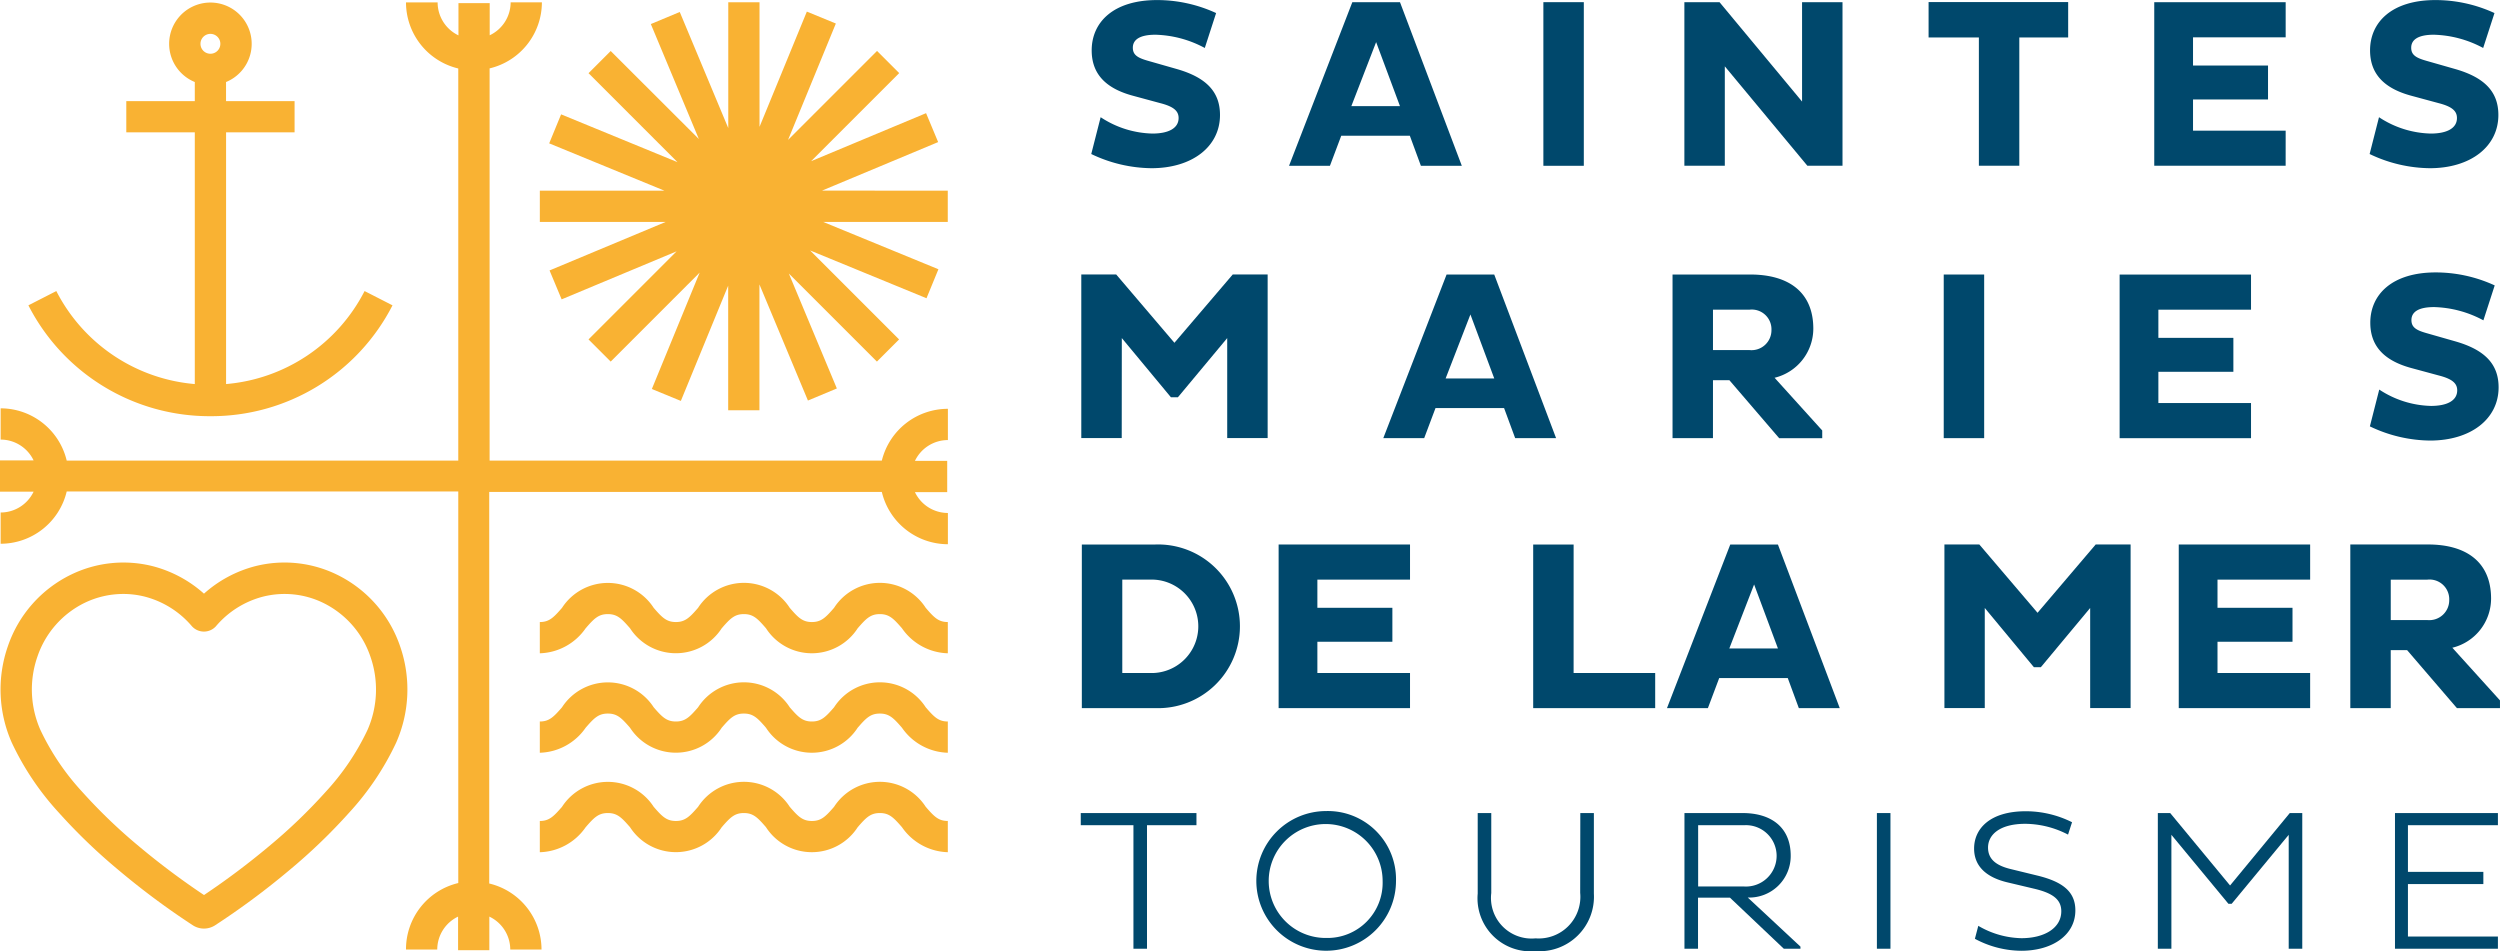 <svg xmlns="http://www.w3.org/2000/svg" width="120" height="45.653" viewBox="0 0 120 45.653">
  <g id="Groupe_631" data-name="Groupe 631" transform="translate(-469.512 -383.362)">
    <g id="Groupe_629" data-name="Groupe 629" transform="translate(469.512 383.474)">
      <path id="Tracé_1364" data-name="Tracé 1364" d="M529.714,392.6l5.574-2.329-.58-1.388-5.518,2.305,4.228-4.228-1.064-1.064-4.271,4.271,2.295-5.587-1.392-.572-2.272,5.532v-5.981h-1.5V389.6l-2.329-5.574-1.388.58,2.305,5.518L519.57,385.9l-1.064,1.064,4.271,4.271-5.587-2.295-.572,1.392,5.533,2.272h-5.982v1.5h6.04l-5.573,2.328.58,1.388,5.518-2.305-4.228,4.228,1.064,1.064,4.271-4.271-2.295,5.587,1.392.572,2.272-5.533v5.982h1.5v-6.04l2.328,5.573,1.388-.58-2.305-5.518,4.228,4.228,1.064-1.064-4.271-4.271,5.587,2.295.572-1.392-5.532-2.272h5.981v-1.5Z" transform="translate(-490.257 -383.563)" fill="#f9b233"/>
      <path id="Tracé_1365" data-name="Tracé 1365" d="M534.692,452.133a2.617,2.617,0,0,0-4.4,0c-.4.459-.612.68-1.064.68s-.664-.22-1.063-.68a2.617,2.617,0,0,0-4.4,0c-.4.459-.612.68-1.065.68s-.666-.221-1.066-.681a2.621,2.621,0,0,0-4.4,0c-.4.46-.612.681-1.066.681v1.5a2.773,2.773,0,0,0,2.2-1.2c.4-.46.612-.681,1.066-.681s.665.221,1.065.68a2.62,2.62,0,0,0,4.4,0c.4-.459.611-.68,1.064-.68s.664.22,1.062.68a2.618,2.618,0,0,0,4.4,0c.4-.46.611-.68,1.064-.68s.664.221,1.063.68a2.768,2.768,0,0,0,2.2,1.2v-1.5C535.3,452.813,535.091,452.592,534.692,452.133Z" transform="translate(-490.257 -413.518)" fill="#f9b233"/>
      <path id="Tracé_1366" data-name="Tracé 1366" d="M534.692,443.534a2.617,2.617,0,0,0-4.4,0c-.4.459-.612.681-1.064.681s-.664-.221-1.063-.681a2.617,2.617,0,0,0-4.4,0c-.4.459-.612.681-1.065.681s-.666-.222-1.066-.681a2.621,2.621,0,0,0-4.4,0c-.4.46-.612.681-1.066.681v1.5a2.771,2.771,0,0,0,2.2-1.2c.4-.46.612-.681,1.066-.681s.665.221,1.065.681a2.62,2.62,0,0,0,4.4,0c.4-.46.611-.681,1.064-.681s.664.22,1.062.681a2.618,2.618,0,0,0,4.4,0c.4-.46.611-.681,1.064-.681s.664.221,1.063.681a2.768,2.768,0,0,0,2.2,1.2v-1.5C535.3,444.215,535.091,443.994,534.692,443.534Z" transform="translate(-490.257 -409.695)" fill="#f9b233"/>
      <path id="Tracé_1367" data-name="Tracé 1367" d="M534.692,434.937a2.617,2.617,0,0,0-4.4,0c-.4.46-.612.681-1.064.681s-.664-.22-1.063-.681a2.617,2.617,0,0,0-4.4,0c-.4.46-.612.681-1.065.681s-.666-.221-1.066-.681a2.621,2.621,0,0,0-4.4,0c-.4.46-.612.681-1.066.681v1.5a2.773,2.773,0,0,0,2.2-1.2c.4-.46.612-.681,1.066-.681s.665.222,1.065.681a2.62,2.62,0,0,0,4.4,0c.4-.459.611-.681,1.064-.681s.664.221,1.062.681a2.618,2.618,0,0,0,4.4,0c.4-.46.611-.681,1.064-.681s.664.222,1.063.681a2.768,2.768,0,0,0,2.2,1.2v-1.5C535.3,435.617,535.091,435.4,534.692,434.937Z" transform="translate(-490.257 -405.872)" fill="#f9b233"/>
      <path id="Tracé_1368" data-name="Tracé 1368" d="M480.7,403.436a9.769,9.769,0,0,0,8.74-5.321l-1.34-.685a8.255,8.255,0,0,1-6.648,4.464V389.812h3.288v-1.5H481.45v-.916a1.981,1.981,0,1,0-1.5,0v.916h-3.288v1.5h3.288v12.082a8.253,8.253,0,0,1-6.647-4.464l-1.34.685A9.767,9.767,0,0,0,480.7,403.436Zm0-18.351a.477.477,0,1,1-.477.477A.477.477,0,0,1,480.7,385.085Z" transform="translate(-470.6 -383.571)" fill="#f9b233"/>
      <path id="Tracé_1369" data-name="Tracé 1369" d="M511.84,405.56H493.013V386.734a3.265,3.265,0,0,0,2.51-3.171h-1.5a1.756,1.756,0,0,1-1.005,1.582V383.6h-1.5v1.549a1.755,1.755,0,0,1-1-1.582H489a3.265,3.265,0,0,0,2.509,3.171V405.56H472.714a3.265,3.265,0,0,0-3.171-2.509v1.5a1.755,1.755,0,0,1,1.582,1h-1.613v1.5h1.613a1.755,1.755,0,0,1-1.582,1v1.5a3.265,3.265,0,0,0,3.171-2.509h18.795v18.795A3.265,3.265,0,0,0,489,429.03h1.5a1.755,1.755,0,0,1,1-1.582v1.613h1.5v-1.613a1.756,1.756,0,0,1,1.005,1.582h1.5a3.265,3.265,0,0,0-2.51-3.171V407.065H511.84a3.265,3.265,0,0,0,3.171,2.509v-1.5a1.755,1.755,0,0,1-1.582-1h1.549v-1.5h-1.549a1.755,1.755,0,0,1,1.582-1v-1.5A3.265,3.265,0,0,0,511.84,405.56Z" transform="translate(-469.512 -383.563)" fill="#f9b233"/>
      <path id="Tracé_1370" data-name="Tracé 1370" d="M488.736,435.993a5.961,5.961,0,0,0-3.036-3.434,5.737,5.737,0,0,0-3.924-.4,5.908,5.908,0,0,0-2.451,1.317,5.917,5.917,0,0,0-2.451-1.317,5.744,5.744,0,0,0-3.924.4,5.956,5.956,0,0,0-3.036,3.434,6.306,6.306,0,0,0,.184,4.63,13.289,13.289,0,0,0,2.258,3.362,27.2,27.2,0,0,0,2.877,2.766A36.626,36.626,0,0,0,478.8,449.4a.983.983,0,0,0,.525.152.993.993,0,0,0,.526-.153,36.663,36.663,0,0,0,3.564-2.644,27.191,27.191,0,0,0,2.877-2.766,13.286,13.286,0,0,0,2.258-3.362A6.311,6.311,0,0,0,488.736,435.993Zm-1.562,4.025a11.813,11.813,0,0,1-2.007,2.97,25.644,25.644,0,0,1-2.718,2.61,36.243,36.243,0,0,1-3.123,2.344A36.279,36.279,0,0,1,476.2,445.6a25.772,25.772,0,0,1-2.719-2.611,11.8,11.8,0,0,1-2.007-2.971,4.8,4.8,0,0,1-.141-3.528,4.46,4.46,0,0,1,2.269-2.576,4.264,4.264,0,0,1,1.852-.424,4.179,4.179,0,0,1,1.043.132,4.415,4.415,0,0,1,2.251,1.42.777.777,0,0,0,1.149,0,4.411,4.411,0,0,1,2.25-1.42,4.232,4.232,0,0,1,2.895.293,4.46,4.46,0,0,1,2.27,2.577A4.8,4.8,0,0,1,487.174,440.018Z" transform="translate(-469.534 -405.092)" fill="#f9b233"/>
    </g>
    <g id="Groupe_630" data-name="Groupe 630" transform="translate(521.389 383.362)">
      <path id="Tracé_1371" data-name="Tracé 1371" d="M562.921,454.217h2.528v5.927h.651v-5.927h2.374v-.584h-5.554Z" transform="translate(-562.921 -414.606)" fill="#00486c"/>
      <path id="Tracé_1372" data-name="Tracé 1372" d="M581.439,453.46a3.352,3.352,0,1,0,3.361,3.362A3.273,3.273,0,0,0,581.439,453.46Zm.009,6.091a2.734,2.734,0,1,1,2.71-2.729A2.648,2.648,0,0,1,581.448,459.551Z" transform="translate(-569.669 -414.529)" fill="#00486c"/>
      <path id="Tracé_1373" data-name="Tracé 1373" d="M602.143,457.463A2,2,0,0,1,600,459.647a1.948,1.948,0,0,1-2.125-2.174v-3.84h-.651V457.5A2.545,2.545,0,0,0,600,460.259a2.616,2.616,0,0,0,2.8-2.757v-3.869h-.651Z" transform="translate(-578.171 -414.606)" fill="#00486c"/>
      <path id="Tracé_1374" data-name="Tracé 1374" d="M620.2,455.682c0-1.417-1-2.049-2.3-2.049h-2.8v6.511h.651v-2.451h1.532l2.585,2.451h.8v-.1l-2.529-2.356A1.992,1.992,0,0,0,620.2,455.682Zm-4.443,1.475v-2.94h2.2a1.473,1.473,0,1,1,0,2.94Z" transform="translate(-586.123 -414.606)" fill="#00486c"/>
      <rect id="Rectangle_396" data-name="Rectangle 396" width="0.651" height="6.512" transform="translate(38.214 39.027)" fill="#00486c"/>
      <path id="Tracé_1375" data-name="Tracé 1375" d="M643.228,456.58l-1.331-.325c-.728-.173-1.1-.488-1.1-1.035,0-.6.536-1.14,1.791-1.14a4.51,4.51,0,0,1,2.049.518l.192-.594a4.958,4.958,0,0,0-2.221-.527c-1.714,0-2.48.833-2.48,1.791,0,.824.555,1.369,1.58,1.618l1.264.3c.919.211,1.341.517,1.341,1.092,0,.8-.8,1.292-1.916,1.292a4.249,4.249,0,0,1-2.068-.593l-.163.622a4.754,4.754,0,0,0,2.222.575c1.513,0,2.6-.766,2.6-1.934C644.991,457.318,644.349,456.867,643.228,456.58Z" transform="translate(-597.248 -414.537)" fill="#00486c"/>
      <path id="Tracé_1376" data-name="Tracé 1376" d="M659.475,457.109l-2.873-3.476h-.594v6.512h.651v-5.468l2.739,3.313h.153l2.739-3.313v5.468h.651v-6.512h-.6Z" transform="translate(-604.309 -414.606)" fill="#00486c"/>
      <path id="Tracé_1377" data-name="Tracé 1377" d="M676.5,460.144h4.941v-.584h-4.319v-2.519h3.62v-.584h-3.62v-2.241h4.319v-.584H676.5Z" transform="translate(-613.418 -414.606)" fill="#00486c"/>
      <path id="Tracé_1378" data-name="Tracé 1378" d="M566.546,430.422h-3.534v7.854h3.534a3.929,3.929,0,1,0,0-7.854Zm-.092,6.168h-1.5v-4.482h1.5a2.243,2.243,0,0,1,0,4.482Z" transform="translate(-562.961 -404.286)" fill="#00486c"/>
      <path id="Tracé_1379" data-name="Tracé 1379" d="M580.022,438.276h6.307V436.59h-4.447v-1.5h3.6V433.46h-3.6v-1.352h4.447v-1.686h-6.307Z" transform="translate(-570.525 -404.286)" fill="#00486c"/>
      <path id="Tracé_1380" data-name="Tracé 1380" d="M603.964,430.422h-1.941v7.854h5.856V436.59h-3.916Z" transform="translate(-580.307 -404.286)" fill="#00486c"/>
      <path id="Tracé_1381" data-name="Tracé 1381" d="M616.624,430.422l-3.038,7.854h1.964l.543-1.443h3.291l.531,1.443h1.964l-2.968-7.854Zm-.046,4.99,1.19-3.072,1.144,3.072Z" transform="translate(-585.448 -404.286)" fill="#00486c"/>
      <path id="Tracé_1382" data-name="Tracé 1382" d="M642.033,433.7l-2.795-3.28h-1.675v7.854H639.5v-4.805l2.357,2.842h.335l2.367-2.842v4.805H646.5v-7.854h-1.675Z" transform="translate(-596.108 -404.286)" fill="#00486c"/>
      <path id="Tracé_1383" data-name="Tracé 1383" d="M657.817,438.276h6.307V436.59h-4.447v-1.5h3.6V433.46h-3.6v-1.352h4.447v-1.686h-6.307Z" transform="translate(-605.114 -404.286)" fill="#00486c"/>
      <path id="Tracé_1384" data-name="Tracé 1384" d="M677.542,435.377a2.433,2.433,0,0,0,1.86-2.356c0-1.767-1.2-2.6-3.027-2.6h-3.73v7.854h1.94v-2.784h.785l2.391,2.784h2.068v-.37Zm-1.2-1.328h-1.756v-1.94h1.756a.945.945,0,0,1,1.051.97A.957.957,0,0,1,676.341,434.049Z" transform="translate(-611.707 -404.286)" fill="#00486c"/>
      <path id="Tracé_1385" data-name="Tracé 1385" d="M564.915,410.139l2.357,2.841h.335l2.367-2.841v4.8h1.941v-7.854H570.24l-2.8,3.28-2.795-3.28h-1.675v7.854h1.941Z" transform="translate(-562.945 -393.911)" fill="#00486c"/>
      <path id="Tracé_1386" data-name="Tracé 1386" d="M595.4,414.943h1.964l-2.969-7.854h-2.287l-3.038,7.854h1.963l.543-1.443h3.292Zm-3.338-2.865,1.19-3.072,1.144,3.072Z" transform="translate(-574.549 -393.912)" fill="#00486c"/>
      <path id="Tracé_1387" data-name="Tracé 1387" d="M616.008,412.16h.786l2.39,2.784h2.068v-.369l-2.287-2.53a2.432,2.432,0,0,0,1.859-2.356c0-1.768-1.2-2.6-3.026-2.6h-3.731v7.854h1.94Zm0-3.384h1.756a.945.945,0,0,1,1.051.97.957.957,0,0,1-1.051.97h-1.756Z" transform="translate(-585.662 -393.912)" fill="#00486c"/>
      <rect id="Rectangle_397" data-name="Rectangle 397" width="1.941" height="7.854" transform="translate(41.422 13.177)" fill="#00486c"/>
      <path id="Tracé_1388" data-name="Tracé 1388" d="M659.014,413.257h-4.447v-1.5h3.6v-1.629h-3.6v-1.352h4.447v-1.686h-6.307v7.854h6.307Z" transform="translate(-602.842 -393.911)" fill="#00486c"/>
      <path id="Tracé_1389" data-name="Tracé 1389" d="M677.268,413.312a4.692,4.692,0,0,1-2.483-.785l-.45,1.767a6.82,6.82,0,0,0,2.887.681c1.963,0,3.292-1.04,3.292-2.553,0-1.086-.624-1.791-2.068-2.206l-1.4-.4c-.485-.138-.716-.277-.716-.624,0-.382.323-.624,1.086-.624a5.262,5.262,0,0,1,2.368.636l.543-1.676a6.765,6.765,0,0,0-2.83-.624c-2.113,0-3.142,1.075-3.142,2.414,0,1.109.647,1.825,2,2.184l1.282.347c.635.162.89.369.89.716C678.527,413.058,678.042,413.312,677.268,413.312Z" transform="translate(-612.458 -393.828)" fill="#00486c"/>
      <path id="Tracé_1390" data-name="Tracé 1390" d="M566.761,389.773a4.689,4.689,0,0,1-2.483-.785l-.451,1.767a6.825,6.825,0,0,0,2.888.681c1.963,0,3.292-1.04,3.292-2.553,0-1.086-.624-1.791-2.068-2.206l-1.4-.4c-.485-.139-.716-.278-.716-.624,0-.381.323-.624,1.086-.624a5.264,5.264,0,0,1,2.368.636l.543-1.676a6.76,6.76,0,0,0-2.83-.624c-2.114,0-3.142,1.075-3.142,2.414,0,1.109.647,1.825,2,2.184l1.282.347c.636.162.89.369.89.716C568.02,389.519,567.535,389.773,566.761,389.773Z" transform="translate(-563.324 -383.362)" fill="#00486c"/>
      <path id="Tracé_1391" data-name="Tracé 1391" d="M583.428,389.961h3.292l.531,1.443h1.964l-2.968-7.854H583.96l-3.038,7.854h1.963Zm1.674-4.494,1.144,3.072h-2.333Z" transform="translate(-570.925 -383.446)" fill="#00486c"/>
      <rect id="Rectangle_398" data-name="Rectangle 398" width="1.941" height="7.854" transform="translate(22.205 0.104)" fill="#00486c"/>
      <path id="Tracé_1392" data-name="Tracé 1392" d="M620.737,388.32l-3.962-4.771h-1.687V391.4h1.941v-4.771l3.962,4.771h1.687V383.55h-1.941Z" transform="translate(-586.115 -383.445)" fill="#00486c"/>
      <path id="Tracé_1393" data-name="Tracé 1393" d="M638.609,391.4h1.941v-6.156h2.345v-1.7h-6.7v1.7h2.414Z" transform="translate(-595.5 -383.445)" fill="#00486c"/>
      <path id="Tracé_1394" data-name="Tracé 1394" d="M662.008,389.718h-4.447v-1.5h3.6v-1.629h-3.6v-1.352h4.447V383.55H655.7V391.4h6.307Z" transform="translate(-604.173 -383.445)" fill="#00486c"/>
      <path id="Tracé_1395" data-name="Tracé 1395" d="M677.247,389.773a4.693,4.693,0,0,1-2.484-.785l-.45,1.767a6.823,6.823,0,0,0,2.888.681c1.963,0,3.292-1.04,3.292-2.553,0-1.086-.624-1.791-2.068-2.206l-1.4-.4c-.485-.139-.716-.278-.716-.624,0-.381.323-.624,1.086-.624a5.266,5.266,0,0,1,2.368.636l.543-1.676a6.762,6.762,0,0,0-2.83-.624c-2.114,0-3.142,1.075-3.142,2.414,0,1.109.648,1.825,2,2.184l1.282.347c.635.162.889.369.889.716C678.506,389.519,678.021,389.773,677.247,389.773Z" transform="translate(-612.448 -383.362)" fill="#00486c"/>
    </g>
  </g>
</svg>
